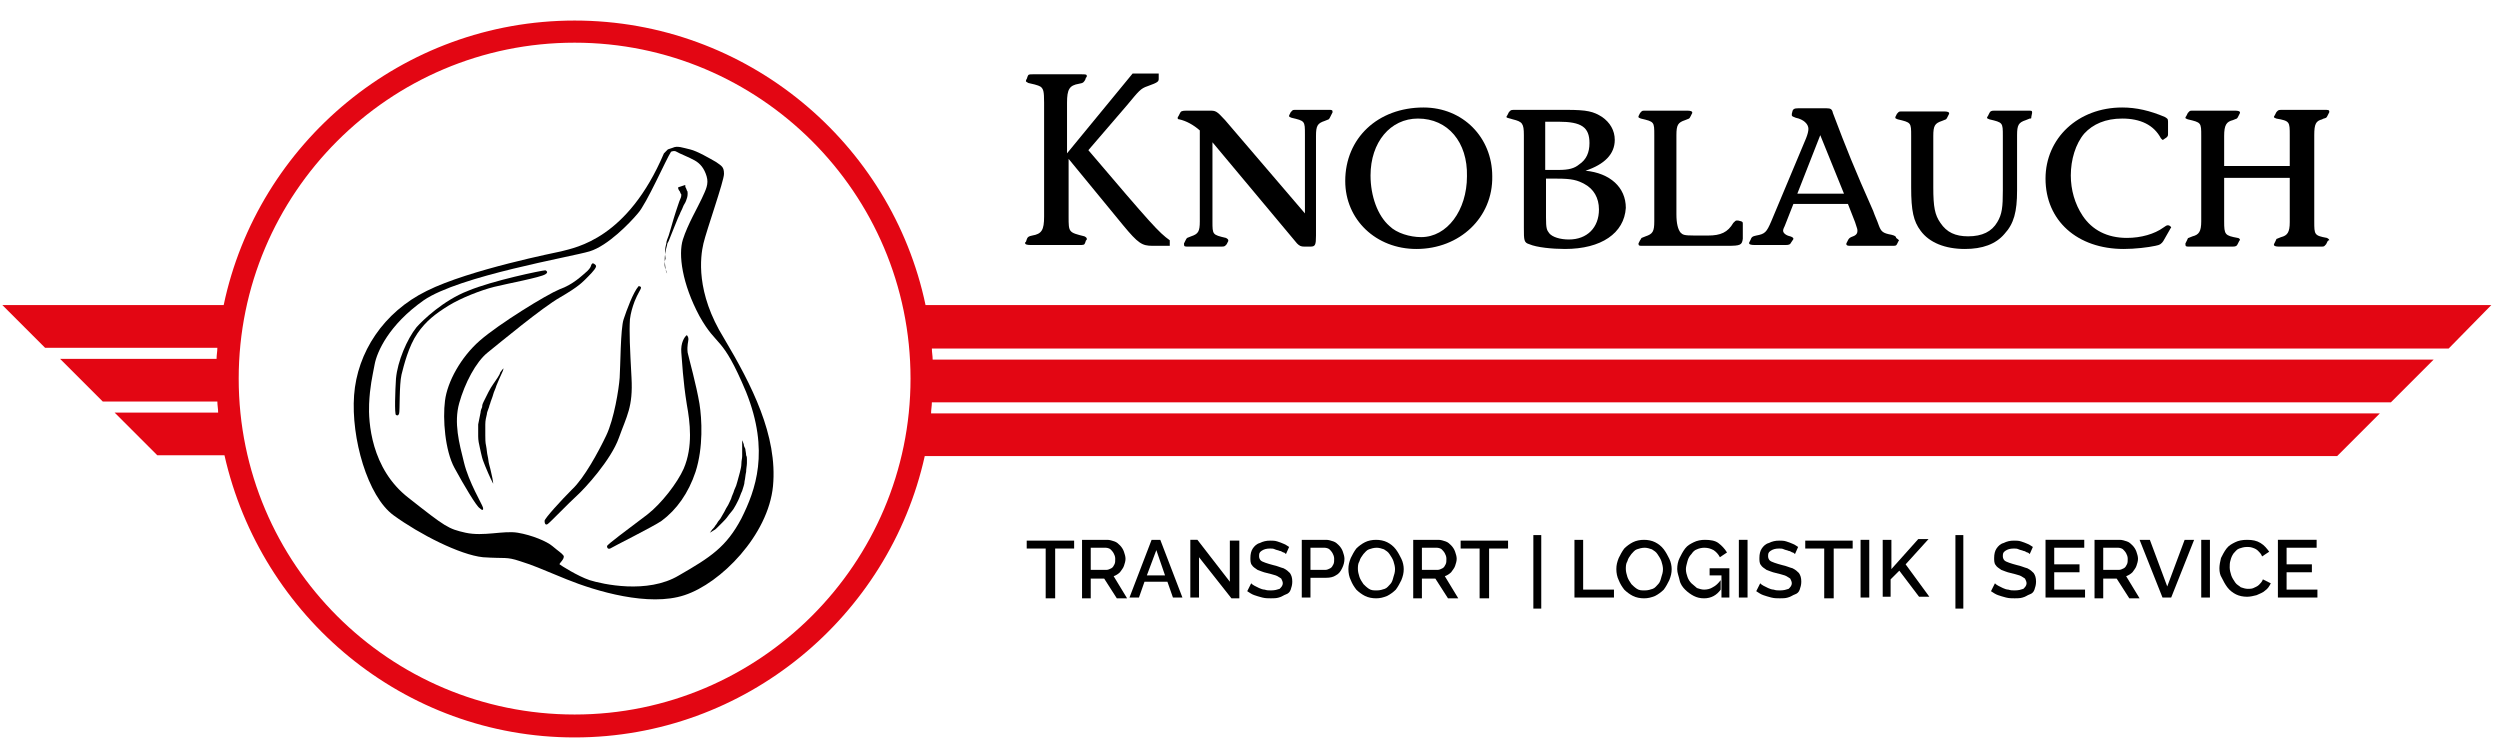 <?xml version="1.0" encoding="utf-8"?>
<!-- Generator: Adobe Illustrator 22.1.0, SVG Export Plug-In . SVG Version: 6.00 Build 0)  -->
<svg version="1.1" id="Ebene_1" xmlns="http://www.w3.org/2000/svg" xmlns:xlink="http://www.w3.org/1999/xlink" x="0px" y="0px"
	 viewBox="0 0 316.3 94.8" style="enable-background:new 0 0 316.3 94.8;" xml:space="preserve">
<style type="text/css">
	.st0{fill:#E30613;}
</style>
<path d="M93.8,65.6c-1.9,3.6-3.9,4.9-7.9,7.2c-4,2.4-9.7,1.1-11.3,0.6c-1.5-0.5-3.7-1.9-3.8-2c-0.1-0.1,0.7-0.7,0.5-1.1
	c-0.2-0.3-0.7-0.6-1.4-1.2c-0.7-0.6-2.6-1.4-4.4-1.7s-4.3,0.5-6.6,0c-2.2-0.5-2.5-0.7-7.2-4.4c-4.8-3.7-5.1-9.7-5-11.9
	c0.1-2.2,0.4-3.4,0.7-5c0.3-1.6,1.8-5,6.2-8.1c4.5-3.1,18.7-5.5,21-6.2c2.3-0.7,5.1-3.6,6.1-4.8c1.1-1.2,3.6-6.9,4.2-7.8
	c0,0,0.4-0.2,0.7,0c0.3,0.2,1.6,0.7,2.3,1.1c0.7,0.4,1.2,1,1.5,2c0.3,1-0.1,1.7-0.6,2.8c-0.5,1.1-1.8,3.3-2.4,5.2
	c-0.6,1.9-0.1,5.6,2.1,9.7c2.3,4.1,2.8,2.2,5.9,9.6C97.4,57.1,95.6,62,93.8,65.6 M91.6,42.8C88,37,88.6,32.5,89,30.8
	c0.4-1.7,2.6-7.9,2.6-8.8c0-0.9-0.3-1-1-1.5c-0.7-0.4-2.4-1.4-3.3-1.6c-0.9-0.2-1.6-0.5-2.2-0.2l-0.6,0.2l-0.5,0.5
	C79.4,30.2,72.9,31.3,71,31.8c0,0,0,0,0,0c-0.4,0.1-11.6,2.3-17,5c-5.5,2.7-8.8,7.8-9.2,13.2c-0.4,5.4,1.7,12.8,5,15.2
	c3.3,2.4,8.4,5,11.3,5.3c2.9,0.2,2.9-0.1,4.7,0.5c1.9,0.6,2.2,0.8,5.9,2.3s10.4,3.5,14.9,2c4.6-1.5,10.6-7.6,11.2-13.8
	C98.4,55.1,95.1,48.7,91.6,42.8"/>
<path d="M62.5,36.3c1.6-0.4,5.9-1.2,6.5-1.6c0.5-0.3,0-0.5,0-0.5c-0.4,0-6.7,1.3-9.8,2.6c-3.1,1.2-5.7,3.7-6.5,4.6
	c-1.2,1.5-2.4,4.3-2.6,6.5c-0.1,1.5-0.2,4.5,0,4.6s0.3,0.1,0.4-0.2s0-3.6,0.3-4.9c0.3-1.2,0.9-3.6,2-5.2c1.1-1.6,2.3-2.5,3.9-3.5
	C58.3,37.7,60.9,36.7,62.5,36.3"/>
<path d="M74.4,35c0.7-0.7,1.1-1.2,1-1.4c-0.1-0.2-0.4-0.3-0.4-0.3c-0.4,0.3,0,0.3-0.7,1c-0.7,0.6-1.8,1.7-3.5,2.3
	c-1.7,0.7-7.7,4.4-10.1,6.5c-2.4,2.1-4.1,5.2-4.4,7.6c-0.3,2.3,0,6.3,1.2,8.5c1.2,2.2,2.8,4.9,3.2,5.1c0.3,0.3,0.5,0.3,0.4-0.1
	c-0.1-0.4-1.8-3.2-2.4-5.7c-0.6-2.4-1.3-5-0.6-7.5c0.7-2.5,2.1-5.2,3.6-6.4c1.5-1.2,6.9-5.7,9.2-7C73.3,36.2,73.7,35.7,74.4,35"/>
<path d="M84.2,34.1c0.1,0.3,0.2,0.5,0.2,0.5S84.4,34.4,84.2,34.1c0-0.3-0.1-0.8-0.1-1.3c0-0.5,0.1-1.1,0.3-1.8
	c0-0.2,0.1-0.3,0.2-0.5c0.1-0.2,0.1-0.3,0.2-0.5c0.1-0.3,0.3-0.7,0.4-1c0.3-0.7,0.5-1.3,0.8-1.9c0.1-0.3,0.3-0.6,0.4-0.9
	c0.1-0.3,0.3-0.5,0.4-0.8c0.1-0.3,0.2-0.5,0.2-0.9c0-0.2,0-0.3-0.1-0.4c0-0.1-0.1-0.2-0.1-0.3c-0.1-0.1-0.1-0.2-0.1-0.3
	c0-0.1,0-0.1,0-0.1l-0.9,0.3c0,0,0,0,0,0.1c0,0.1,0.1,0.3,0.2,0.4c0.1,0.2,0.1,0.3,0.2,0.4c0,0.1,0,0.3-0.1,0.5
	c-0.1,0.2-0.2,0.5-0.3,0.8c-0.1,0.3-0.2,0.6-0.3,0.9c-0.2,0.6-0.4,1.3-0.6,2c-0.1,0.3-0.2,0.7-0.3,1c-0.1,0.3-0.3,0.7-0.3,1
	c-0.2,0.7-0.2,1.3-0.1,1.9C84,33.4,84.1,33.8,84.2,34.1"/>
<path d="M94.1,56.2c-0.1-0.3-0.2-0.5-0.2-0.5s0,0.2,0,0.6c0,0.2,0,0.4,0,0.6c0,0.2,0,0.5,0,0.8c0,0.3-0.1,0.6-0.1,1
	c0,0.3-0.1,0.7-0.2,1.1c-0.1,0.4-0.2,0.7-0.3,1.1c-0.1,0.4-0.2,0.7-0.4,1.1c-0.1,0.4-0.3,0.7-0.4,1.1c-0.2,0.4-0.3,0.7-0.5,1
	c-0.2,0.3-0.3,0.6-0.5,0.9c-0.2,0.3-0.3,0.6-0.5,0.8c-0.2,0.2-0.3,0.5-0.5,0.7c-0.1,0.2-0.3,0.4-0.4,0.5c-0.2,0.3-0.3,0.4-0.3,0.4
	s0.2-0.1,0.5-0.3c0.2-0.1,0.3-0.2,0.5-0.4c0.1-0.1,0.2-0.2,0.3-0.3c0.1-0.1,0.2-0.2,0.3-0.3c0.2-0.2,0.5-0.5,0.7-0.8
	c0.2-0.3,0.5-0.6,0.7-0.9c0.2-0.3,0.4-0.7,0.6-1.1c0.2-0.4,0.3-0.8,0.5-1.2c0.1-0.4,0.3-0.8,0.3-1.2c0.1-0.4,0.1-0.8,0.2-1.2
	c0-0.4,0.1-0.8,0.1-1.1c0-0.2,0-0.4,0-0.5c0-0.2,0-0.3-0.1-0.5c0-0.3-0.1-0.6-0.1-0.8C94.2,56.6,94.1,56.4,94.1,56.2"/>
<path d="M62.4,48.6c-0.2,0.3-0.4,0.6-0.6,1c-0.1,0.2-0.2,0.4-0.3,0.6c-0.1,0.2-0.2,0.4-0.3,0.6c-0.1,0.2-0.2,0.4-0.2,0.7
	c-0.1,0.2-0.2,0.5-0.2,0.7c-0.1,0.5-0.2,1-0.3,1.5l0,0.8c0,0.2,0,0.5,0,0.7c0,0.5,0.1,1,0.2,1.4c0.1,0.5,0.2,0.9,0.3,1.3
	c0.1,0.4,0.3,0.8,0.4,1.1c0.3,0.7,0.5,1.2,0.7,1.6c0.2,0.4,0.3,0.6,0.3,0.6s0-0.2-0.1-0.7c-0.1-0.4-0.2-1-0.4-1.7
	c-0.1-0.3-0.1-0.7-0.2-1.1c-0.1-0.4-0.1-0.8-0.2-1.3c-0.1-0.4-0.1-0.9-0.1-1.3c0-0.2,0-0.5,0-0.7l0-0.7c0-0.5,0.1-0.9,0.2-1.3
	c0-0.2,0.1-0.4,0.2-0.7c0.1-0.2,0.1-0.4,0.2-0.6c0.1-0.4,0.3-0.8,0.4-1.2c0.1-0.4,0.3-0.7,0.4-1.1c0.3-0.7,0.5-1.2,0.7-1.6
	c0.2-0.4,0.2-0.6,0.2-0.6s-0.2,0.2-0.4,0.5C63.2,47.5,62.8,48,62.4,48.6"/>
<path d="M79.9,47.8c-0.2-3.7-0.3-5.8-0.2-7.4c0.1-0.8,0.3-1.5,0.6-2.3c0.4-1,0.8-1.5,0.8-1.7c0-0.2-0.3-0.2-0.3-0.2
	c-0.7,0.8-1.5,3-1.9,4.2s-0.4,6-0.5,7.4c-0.1,1.4-0.7,5.2-1.7,7.3s-2.8,5.4-4.3,6.8c-1.4,1.4-3.5,3.7-3.5,4c0,0.3,0.1,0.6,0.4,0.4
	c0.3-0.2,2.7-2.7,3.7-3.6c1-0.9,4.3-4.5,5.3-7.3S80.1,51.5,79.9,47.8"/>
<path d="M87,44.6c-0.1-0.9,0.1-1.4,0.1-1.7c0-0.3-0.2-0.5-0.2-0.5c-0.3,0.2-0.8,1-0.7,2.2c0.1,1.1,0.2,3.5,0.7,6.6
	c0.4,2.2,0.8,5.3-0.4,8.1c-0.8,1.8-2.8,4.4-4.6,5.8c-2.5,1.9-5.1,3.8-5.1,4c0,0.2,0.1,0.4,0.4,0.3c0.3-0.2,5.5-2.8,6.5-3.5
	c1.9-1.4,3.4-3.5,4.3-6.2c1-3.1,0.8-6.7,0.5-8.6C88.1,48.7,87.2,45.5,87,44.6"/>
<path class="st0" d="M72.7,90.4c-23.4,0-42.5-19-42.5-42.5c0-23.4,19-42.5,42.5-42.5c23.4,0,42.5,19,42.5,42.5
	C115.2,71.3,96.1,90.4,72.7,90.4 M315.2,38.6H117.1c-4.3-20.5-22.6-36-44.4-36s-40.1,15.5-44.4,36h-28l5.4,5.4h21.8
	c0,0.5-0.1,0.9-0.1,1.4H7.6l5.4,5.4h14.5c0,0.5,0.1,0.9,0.1,1.4H14.5l5.4,5.4h8.5C33,78,51.1,93.3,72.7,93.3S112.5,78,117,57.7
	h178.7l5.4-5.4H117.8c0-0.5,0.1-0.9,0.1-1.4h184.6l5.4-5.4H118c0-0.5-0.1-0.9-0.1-1.4h191.9L315.2,38.6z"/>
<g>
	<path d="M145.8,31.1c-1.3,0-1.8-0.3-3.7-2.6l-6.9-8.4v7.3c0,2,0,2,2,2.5c0.2,0.1,0.3,0.2,0.3,0.3c0,0.1,0,0.2-0.1,0.2l-0.1,0.3
		c-0.1,0.3-0.2,0.3-0.8,0.3h-6.1c-0.5,0-0.7-0.1-0.7-0.2c0-0.1,0-0.2,0.1-0.2l0.1-0.3c0.1-0.3,0.2-0.4,0.7-0.5
		c1.2-0.2,1.5-0.7,1.5-2.4V13c0-1.5-0.1-1.7-0.4-2c-0.2-0.1-0.2-0.2-1.6-0.5c-0.2-0.1-0.3-0.2-0.3-0.2c0-0.1,0-0.2,0.1-0.3l0.1-0.3
		c0.1-0.3,0.2-0.3,0.7-0.3h6.1c0.5,0,0.7,0,0.7,0.2c0,0.1,0,0.2-0.1,0.2l-0.1,0.3c-0.2,0.3-0.2,0.4-0.8,0.5
		c-1.2,0.2-1.5,0.7-1.5,2.4v6.4l8.3-10.1h3.3v0.6c0,0.4,0,0.5-1.4,1c-0.9,0.3-1.1,0.6-2.6,2.4l-4.9,5.7c8,9.4,8.9,10.4,10.3,11.4
		v0.7H145.8z"/>
	<path d="M168.3,14.8c-0.1,0.2-0.1,0.2-0.2,0.3l-0.5,0.2c-0.9,0.3-1.1,0.6-1.1,1.9v12.6c0,1.2-0.1,1.4-0.7,1.4h-0.8
		c-0.4,0-0.6-0.1-0.9-0.4L153.4,18v10c0,1.7,0,1.7,1.7,2.1c0.2,0.1,0.3,0.2,0.3,0.3c0,0,0,0.1,0,0.1l-0.2,0.4
		c-0.2,0.2-0.2,0.3-0.6,0.3h-4.3c-0.4,0-0.5,0-0.5-0.3v-0.1l0.2-0.4c0.1-0.2,0.1-0.2,0.2-0.3l0.5-0.2c0.9-0.3,1.1-0.6,1.1-1.9V16.5
		c-0.8-0.7-1.7-1.2-2.6-1.4c-0.2,0-0.2-0.1-0.2-0.2c0,0,0-0.1,0.1-0.2l0.2-0.4c0.1-0.2,0.2-0.3,0.8-0.3h2.9c0.8,0,0.9,0,2,1.2
		l10.1,11.8v-10c0-1.7,0-1.7-1.7-2.1c-0.2-0.1-0.3-0.1-0.3-0.2c0,0,0-0.1,0-0.1l0.2-0.4c0.2-0.2,0.2-0.3,0.5-0.3h4.3
		c0.4,0,0.5,0,0.5,0.3v0L168.3,14.8z"/>
	<path d="M179.4,15c-3.5,0-6,3-6,7.2c0,2.6,0.9,5.1,2.4,6.4c0.9,0.9,2.6,1.4,4,1.4c3.3,0,5.8-3.4,5.8-7.7
		C185.7,18,183.2,15,179.4,15 M179.2,31.5c-5.1,0-9-3.7-9-8.6c0-5.4,4.1-9.3,9.9-9.3c5,0,8.7,3.8,8.7,8.7
		C188.9,27.5,184.7,31.5,179.2,31.5"/>
	<path d="M200.5,23.3c-0.9-0.5-1.6-0.7-3.5-0.7h-1.4v4.9c0,1.4,0.1,1.6,0.4,2c0.4,0.5,1.4,0.8,2.5,0.8c2.3,0,3.8-1.5,3.8-3.8
		C202.3,25,201.6,23.9,200.5,23.3 M197.2,15.4h-1.7v6.1h1.7c1.3,0,2-0.2,2.6-0.7c0.9-0.6,1.3-1.5,1.3-2.7
		C201.1,16.1,200.1,15.4,197.2,15.4 M198,31.5c-1.6,0-3.6-0.2-4.5-0.6c-0.7-0.2-0.7-0.5-0.7-2.1V17.1c0-1.5-0.2-1.7-1.4-2
		c-0.7-0.2-0.8-0.2-0.8-0.3c0,0,0-0.1,0.1-0.2l0.2-0.4c0.2-0.2,0.2-0.3,0.6-0.3h6.7c2.6,0,3.4,0.2,4.5,0.9c1,0.7,1.6,1.7,1.6,2.9
		c0,1.8-1.3,3.1-3.7,3.9c3.1,0.3,5.1,2.1,5.1,4.7C205.5,29.5,202.6,31.5,198,31.5"/>
	<path d="M218.6,31.1h-10.8c-0.4,0-0.5,0-0.5-0.3v0l0.2-0.4c0.1-0.1,0.1-0.2,0.2-0.3l0.5-0.2c0.9-0.3,1.1-0.6,1.1-1.9V17.1
		c0-1.7,0-1.7-1.7-2.1c-0.2-0.1-0.3-0.1-0.3-0.2c0,0,0-0.1,0-0.1l0.2-0.4c0.2-0.2,0.2-0.3,0.5-0.3h5.5c0.4,0,0.6,0.1,0.6,0.2
		c0,0.1,0,0.1,0,0.1l-0.2,0.4c-0.1,0.2-0.1,0.2-0.2,0.3l-0.5,0.2c-0.9,0.3-1.1,0.6-1.1,1.9v10c0,1.2,0.2,1.9,0.5,2.3
		c0.3,0.3,0.4,0.4,1.8,0.4h1.7c1.6,0,2.5-0.4,3.2-1.6c0.2-0.2,0.3-0.3,0.4-0.3c0,0,0.1,0,0.2,0l0.4,0.1c0.2,0.1,0.2,0.1,0.2,0.4v1.8
		C220.4,31,220.2,31.1,218.6,31.1"/>
	<path d="M230.3,17.1l-2.9,7.4h5.9L230.3,17.1z M240.2,30.5l-0.2,0.4c-0.1,0.2-0.2,0.2-0.6,0.2H234c-0.3,0-0.4-0.1-0.4-0.2
		c0,0,0-0.1,0-0.1l0.2-0.4c0.1-0.2,0.2-0.3,0.4-0.4c0.6-0.2,0.8-0.4,0.8-0.8c0-0.2,0-0.2-0.3-1.1l-0.9-2.3h-6.9l-1.1,2.8
		c-0.2,0.4-0.2,0.5-0.2,0.6c0,0.3,0.4,0.6,0.9,0.7c0.3,0.1,0.4,0.2,0.4,0.3c0,0,0,0.1-0.1,0.2l-0.2,0.3c-0.1,0.2-0.2,0.3-0.7,0.3
		h-3.9c-0.5,0-0.7-0.1-0.7-0.2v-0.1l0.2-0.4c0.1-0.3,0.2-0.4,0.7-0.5c1.1-0.2,1.3-0.4,1.9-1.8l4.4-10.5c0.2-0.5,0.3-0.9,0.3-1.2
		c0-0.6-0.6-1.2-1.6-1.4c-0.3-0.1-0.5-0.2-0.5-0.3c0,0,0-0.1,0-0.2l0.1-0.4c0.1-0.2,0.2-0.3,0.7-0.3h3.6c0.5,0,0.7,0.1,0.8,0.6
		c1.7,4.5,2.7,7,5.1,12.4c0.2,0.6,0.5,1.2,0.7,1.8c0.3,0.8,0.5,1,1.6,1.2c0.4,0.1,0.6,0.2,0.6,0.4C240.3,30.4,240.3,30.4,240.2,30.5
		"/>
	<path d="M257,14.8C257,15,257,15,256.8,15l-0.5,0.2c-0.9,0.3-1.1,0.6-1.1,1.9v7c0,2.7-0.4,4.2-1.6,5.5c-1.1,1.3-2.8,1.9-5,1.9
		c-2.5,0-4.5-0.8-5.6-2.3c-0.9-1.2-1.2-2.5-1.2-5.5v-6.5c0-1.7,0-1.7-1.7-2.1c-0.2-0.1-0.3-0.1-0.3-0.2c0,0,0-0.1,0-0.1l0.2-0.4
		c0.2-0.2,0.2-0.3,0.5-0.3h5.5c0.4,0,0.6,0.1,0.6,0.2c0,0,0,0.1,0,0.1l-0.2,0.4c-0.1,0.2-0.1,0.2-0.2,0.3l-0.5,0.2
		c-0.9,0.3-1.1,0.6-1.1,1.9v6.5c0,2.5,0.2,3.5,0.9,4.5c0.8,1.2,1.9,1.7,3.5,1.7c1.8,0,3-0.6,3.7-1.8c0.6-1,0.7-1.9,0.7-4v-6.9
		c0-1.7,0-1.7-1.7-2.1c-0.2-0.1-0.3-0.1-0.3-0.2c0,0,0-0.1,0.1-0.2l0.2-0.4c0.1-0.2,0.2-0.3,0.6-0.3h4.3c0.4,0,0.5,0,0.5,0.2v0.1
		L257,14.8z"/>
	<path d="M274.5,29.1l-0.8,1.4c-0.2,0.3-0.4,0.5-1,0.6c-0.9,0.2-2.6,0.4-4,0.4c-5.9,0-9.9-3.6-9.9-8.9c0-5.1,4.1-9,9.7-9
		c1.8,0,3.5,0.4,5.4,1.2c0.3,0.2,0.4,0.2,0.4,0.6v1.4c0,0.4,0,0.4-0.2,0.6l-0.3,0.2c-0.1,0.1-0.2,0.1-0.2,0.1c0,0-0.1-0.1-0.2-0.2
		c-0.9-1.7-2.6-2.5-4.9-2.5c-2.1,0-3.7,0.7-4.8,1.9c-1.1,1.3-1.7,3.3-1.7,5.3c0,1.8,0.5,3.6,1.5,5.1c1.2,1.8,3.1,2.8,5.6,2.8
		c1.8,0,3.5-0.5,4.6-1.3c0.3-0.2,0.4-0.3,0.6-0.3c0.2,0,0.4,0.2,0.4,0.3C274.6,28.9,274.6,28.9,274.5,29.1"/>
	<path d="M294.5,30.5l-0.2,0.4c-0.2,0.2-0.2,0.3-0.5,0.3h-5.5c-0.4,0-0.6-0.1-0.6-0.2c0,0,0-0.1,0-0.1l0.2-0.4
		c0.1-0.2,0.1-0.3,0.2-0.3l0.5-0.2c0.8-0.2,1.1-0.6,1.1-1.9v-5.6h-8.3V28c0,1.7,0.1,1.8,1.7,2.1c0.2,0,0.3,0.2,0.3,0.2
		c0,0,0,0.1-0.1,0.2l-0.2,0.4c-0.1,0.2-0.2,0.3-0.6,0.3h-5.5c-0.4,0-0.5,0-0.5-0.3v-0.1l0.2-0.4c0.1-0.2,0.1-0.3,0.2-0.3l0.5-0.2
		c0.8-0.2,1.1-0.6,1.1-1.9V17.2c0-1.7,0-1.7-1.7-2.1c-0.2-0.1-0.3-0.1-0.3-0.2c0,0,0-0.1,0.1-0.2l0.2-0.4c0.2-0.2,0.2-0.3,0.5-0.3
		h5.5c0.4,0,0.6,0.1,0.6,0.2c0,0,0,0.1,0,0.1l-0.2,0.4c-0.1,0.2-0.1,0.2-0.2,0.3c-0.2,0.1-0.3,0.1-0.5,0.2c-0.8,0.2-1.1,0.6-1.1,2
		V21h8.3v-3.9c0-1.7,0-1.8-1.7-2.1c-0.2-0.1-0.3-0.1-0.3-0.2c0,0,0-0.1,0.1-0.2l0.2-0.4c0.2-0.2,0.2-0.3,0.6-0.3h5.5
		c0.4,0,0.6,0,0.6,0.2v0.1l-0.2,0.4c-0.1,0.2-0.1,0.2-0.2,0.3c-0.2,0.1-0.4,0.1-0.5,0.2c-0.8,0.2-1,0.6-1,2V28c0,1.7,0,1.8,1.6,2.1
		c0.2,0.1,0.3,0.2,0.3,0.3C294.6,30.4,294.6,30.4,294.5,30.5"/>
</g>
<g>
	<path d="M135.9,69.4h-2.4v6.3h-1.2v-6.3h-2.4v-1h6V69.4z"/>
	<path d="M136.9,75.6v-7.3h3.2c0.3,0,0.6,0.1,0.9,0.2s0.5,0.3,0.7,0.5s0.4,0.5,0.5,0.8s0.2,0.6,0.2,0.9c0,0.3-0.1,0.6-0.2,0.9
		c-0.1,0.3-0.3,0.5-0.5,0.8c-0.2,0.2-0.5,0.4-0.8,0.5l1.7,2.8h-1.3l-1.6-2.5H138v2.5H136.9z M138,72.1h2c0.2,0,0.4-0.1,0.6-0.2
		c0.2-0.1,0.3-0.3,0.4-0.5s0.1-0.4,0.1-0.7c0-0.3-0.1-0.5-0.2-0.7s-0.3-0.4-0.4-0.5s-0.4-0.2-0.6-0.2H138V72.1z"/>
	<path d="M145.7,68.3h1.1l2.8,7.3h-1.2l-0.7-2h-2.9l-0.7,2h-1.2L145.7,68.3z M147.4,72.8l-1.1-3.2l-1.2,3.2H147.4z"/>
	<path d="M151.7,70.5v5.1h-1.1v-7.3h0.9l4.1,5.3v-5.2h1.2v7.3h-1L151.7,70.5z"/>
	<path d="M162.7,70.1c-0.1-0.1-0.2-0.2-0.3-0.2s-0.3-0.2-0.5-0.2c-0.2-0.1-0.4-0.1-0.6-0.2s-0.4-0.1-0.6-0.1c-0.5,0-0.8,0.1-1.1,0.3
		s-0.3,0.4-0.3,0.7c0,0.2,0.1,0.4,0.2,0.5s0.3,0.2,0.6,0.3s0.6,0.2,1,0.3c0.5,0.1,0.9,0.3,1.3,0.4c0.4,0.2,0.6,0.4,0.8,0.6
		c0.2,0.3,0.3,0.6,0.3,1.1c0,0.4-0.1,0.7-0.2,1c-0.1,0.3-0.3,0.5-0.6,0.6s-0.5,0.3-0.9,0.4c-0.3,0.1-0.7,0.1-1,0.1
		c-0.4,0-0.7,0-1.1-0.1s-0.7-0.2-1-0.3c-0.3-0.1-0.6-0.3-0.9-0.5l0.5-1c0.1,0.1,0.2,0.2,0.4,0.3c0.2,0.1,0.4,0.2,0.6,0.3
		s0.5,0.2,0.7,0.2c0.3,0.1,0.5,0.1,0.8,0.1c0.5,0,0.8-0.1,1.1-0.2c0.2-0.2,0.4-0.4,0.4-0.7c0-0.2-0.1-0.4-0.2-0.6
		c-0.2-0.1-0.4-0.3-0.7-0.4s-0.7-0.2-1.1-0.3c-0.5-0.1-0.9-0.3-1.2-0.4c-0.3-0.2-0.6-0.4-0.7-0.6c-0.2-0.2-0.2-0.6-0.2-0.9
		c0-0.5,0.1-0.9,0.3-1.2s0.5-0.6,0.9-0.7c0.4-0.2,0.8-0.3,1.3-0.3c0.3,0,0.6,0,0.9,0.1c0.3,0.1,0.6,0.2,0.8,0.3
		c0.3,0.1,0.5,0.3,0.7,0.4L162.7,70.1z"/>
	<path d="M164.7,75.6v-7.3h3.1c0.3,0,0.6,0.1,0.9,0.2s0.5,0.3,0.7,0.5s0.4,0.5,0.5,0.8s0.2,0.6,0.2,0.9c0,0.4-0.1,0.8-0.3,1.2
		c-0.2,0.4-0.4,0.7-0.8,0.9c-0.3,0.2-0.7,0.3-1.2,0.3h-2v2.5H164.7z M165.8,72.1h1.9c0.2,0,0.4-0.1,0.6-0.2c0.2-0.1,0.3-0.3,0.4-0.5
		s0.1-0.4,0.1-0.7c0-0.3-0.1-0.5-0.2-0.7c-0.1-0.2-0.3-0.4-0.4-0.5s-0.4-0.2-0.6-0.2h-1.8V72.1z"/>
	<path d="M174.1,75.7c-0.5,0-1-0.1-1.4-0.3s-0.8-0.5-1.1-0.8c-0.3-0.4-0.5-0.7-0.7-1.2c-0.2-0.4-0.3-0.9-0.3-1.4
		c0-0.5,0.1-0.9,0.3-1.4c0.2-0.4,0.4-0.8,0.7-1.2c0.3-0.3,0.7-0.6,1.1-0.8c0.4-0.2,0.9-0.3,1.4-0.3c0.5,0,1,0.1,1.4,0.3
		c0.4,0.2,0.8,0.5,1.1,0.9c0.3,0.4,0.5,0.8,0.7,1.2s0.3,0.9,0.3,1.3c0,0.5-0.1,0.9-0.3,1.4c-0.2,0.4-0.4,0.8-0.7,1.2
		c-0.3,0.3-0.7,0.6-1.1,0.8C175,75.6,174.6,75.7,174.1,75.7z M171.8,72c0,0.3,0.1,0.7,0.2,1c0.1,0.3,0.3,0.6,0.5,0.9
		c0.2,0.2,0.4,0.4,0.7,0.6s0.6,0.2,1,0.2c0.4,0,0.7-0.1,1-0.2s0.5-0.4,0.7-0.6s0.3-0.5,0.4-0.9c0.1-0.3,0.2-0.6,0.2-1
		c0-0.3-0.1-0.7-0.2-1s-0.3-0.6-0.5-0.9s-0.4-0.4-0.7-0.6c-0.3-0.1-0.6-0.2-0.9-0.2c-0.4,0-0.7,0.1-1,0.2s-0.5,0.4-0.7,0.6
		c-0.2,0.3-0.4,0.5-0.5,0.9C171.8,71.3,171.8,71.7,171.8,72z"/>
	<path d="M178.8,75.6v-7.3h3.2c0.3,0,0.6,0.1,0.9,0.2s0.5,0.3,0.7,0.5s0.4,0.5,0.5,0.8s0.2,0.6,0.2,0.9c0,0.3-0.1,0.6-0.2,0.9
		c-0.1,0.3-0.3,0.5-0.5,0.8c-0.2,0.2-0.5,0.4-0.8,0.5l1.7,2.8h-1.3l-1.6-2.5h-1.7v2.5H178.8z M179.9,72.1h2c0.2,0,0.4-0.1,0.6-0.2
		c0.2-0.1,0.3-0.3,0.4-0.5s0.1-0.4,0.1-0.7c0-0.3-0.1-0.5-0.2-0.7s-0.3-0.4-0.4-0.5s-0.4-0.2-0.6-0.2h-1.9V72.1z"/>
	<path d="M190.8,69.4h-2.4v6.3h-1.2v-6.3h-2.4v-1h6V69.4z"/>
	<path d="M194,77v-9.3h1V77H194z"/>
	<path d="M199.2,75.6v-7.3h1.1v6.3h3.9v1H199.2z"/>
	<path d="M208,75.7c-0.5,0-1-0.1-1.4-0.3s-0.8-0.5-1.1-0.8c-0.3-0.4-0.5-0.7-0.7-1.2c-0.2-0.4-0.3-0.9-0.3-1.4
		c0-0.5,0.1-0.9,0.3-1.4c0.2-0.4,0.4-0.8,0.7-1.2c0.3-0.3,0.7-0.6,1.1-0.8c0.4-0.2,0.9-0.3,1.4-0.3c0.5,0,1,0.1,1.4,0.3
		c0.4,0.2,0.8,0.5,1.1,0.9c0.3,0.4,0.5,0.8,0.7,1.2s0.3,0.9,0.3,1.3c0,0.5-0.1,0.9-0.3,1.4c-0.2,0.4-0.4,0.8-0.7,1.2
		c-0.3,0.3-0.7,0.6-1.1,0.8C208.9,75.6,208.5,75.7,208,75.7z M205.7,72c0,0.3,0.1,0.7,0.2,1c0.1,0.3,0.3,0.6,0.5,0.9
		c0.2,0.2,0.4,0.4,0.7,0.6s0.6,0.2,1,0.2c0.4,0,0.7-0.1,1-0.2s0.5-0.4,0.7-0.6s0.3-0.5,0.4-0.9c0.1-0.3,0.2-0.6,0.2-1
		c0-0.3-0.1-0.7-0.2-1s-0.3-0.6-0.5-0.9s-0.4-0.4-0.7-0.6c-0.3-0.1-0.6-0.2-0.9-0.2c-0.4,0-0.7,0.1-1,0.2s-0.5,0.4-0.7,0.6
		c-0.2,0.3-0.4,0.5-0.5,0.9C205.7,71.3,205.7,71.7,205.7,72z"/>
	<path d="M215.6,75.7c-0.5,0-0.9-0.1-1.3-0.3s-0.8-0.5-1.1-0.8s-0.6-0.7-0.7-1.2s-0.3-0.9-0.3-1.4s0.1-1,0.3-1.4
		c0.2-0.4,0.4-0.8,0.7-1.2s0.7-0.6,1.1-0.8c0.4-0.2,0.9-0.3,1.4-0.3c0.7,0,1.3,0.1,1.7,0.4s0.8,0.7,1.1,1.2l-0.9,0.6
		c-0.2-0.4-0.5-0.7-0.8-0.9c-0.4-0.2-0.7-0.3-1.2-0.3c-0.3,0-0.7,0.1-0.9,0.2c-0.3,0.1-0.5,0.3-0.7,0.6c-0.2,0.2-0.4,0.5-0.5,0.9
		s-0.2,0.7-0.2,1c0,0.4,0.1,0.7,0.2,1c0.1,0.3,0.3,0.6,0.5,0.8s0.5,0.4,0.7,0.6c0.3,0.1,0.6,0.2,0.9,0.2c0.4,0,0.8-0.1,1.1-0.3
		c0.4-0.2,0.7-0.5,1-0.9v1.2C217.2,75.3,216.5,75.7,215.6,75.7z M217.8,72.8h-1.5v-0.9h2.5v3.7h-1V72.8z"/>
	<path d="M220,75.6v-7.3h1.1v7.3H220z"/>
	<path d="M227.1,70.1c-0.1-0.1-0.2-0.2-0.3-0.2s-0.3-0.2-0.5-0.2c-0.2-0.1-0.4-0.1-0.6-0.2s-0.4-0.1-0.6-0.1c-0.5,0-0.8,0.1-1.1,0.3
		s-0.3,0.4-0.3,0.7c0,0.2,0.1,0.4,0.2,0.5s0.3,0.2,0.6,0.3s0.6,0.2,1,0.3c0.5,0.1,0.9,0.3,1.3,0.4c0.4,0.2,0.6,0.4,0.8,0.6
		c0.2,0.3,0.3,0.6,0.3,1.1c0,0.4-0.1,0.7-0.2,1c-0.1,0.3-0.3,0.5-0.6,0.6s-0.5,0.3-0.9,0.4c-0.3,0.1-0.7,0.1-1,0.1
		c-0.4,0-0.7,0-1.1-0.1s-0.7-0.2-1-0.3c-0.3-0.1-0.6-0.3-0.9-0.5l0.5-1c0.1,0.1,0.2,0.2,0.4,0.3c0.2,0.1,0.4,0.2,0.6,0.3
		s0.5,0.2,0.7,0.2c0.3,0.1,0.5,0.1,0.8,0.1c0.5,0,0.8-0.1,1.1-0.2c0.2-0.2,0.4-0.4,0.4-0.7c0-0.2-0.1-0.4-0.2-0.6
		c-0.2-0.1-0.4-0.3-0.7-0.4s-0.7-0.2-1.1-0.3c-0.5-0.1-0.9-0.3-1.2-0.4c-0.3-0.2-0.6-0.4-0.7-0.6c-0.2-0.2-0.2-0.6-0.2-0.9
		c0-0.5,0.1-0.9,0.3-1.2s0.5-0.6,0.9-0.7c0.4-0.2,0.8-0.3,1.3-0.3c0.3,0,0.6,0,0.9,0.1c0.3,0.1,0.6,0.2,0.8,0.3
		c0.3,0.1,0.5,0.3,0.7,0.4L227.1,70.1z"/>
	<path d="M234.4,69.4H232v6.3h-1.2v-6.3h-2.4v-1h6V69.4z"/>
	<path d="M235.4,75.6v-7.3h1.1v7.3H235.4z"/>
	<path d="M238.2,75.6v-7.3h1.1v3.7l3.4-3.8h1.3l-2.9,3.2l3,4.1h-1.3l-2.5-3.3l-1.1,1.1v2.2H238.2z"/>
	<path d="M247.4,77v-9.3h1V77H247.4z"/>
	<path d="M256.8,70.1c-0.1-0.1-0.2-0.2-0.3-0.2s-0.3-0.2-0.5-0.2c-0.2-0.1-0.4-0.1-0.6-0.2s-0.4-0.1-0.6-0.1c-0.5,0-0.8,0.1-1.1,0.3
		s-0.3,0.4-0.3,0.7c0,0.2,0.1,0.4,0.2,0.5s0.3,0.2,0.6,0.3s0.6,0.2,1,0.3c0.5,0.1,0.9,0.3,1.3,0.4c0.4,0.2,0.6,0.4,0.8,0.6
		c0.2,0.3,0.3,0.6,0.3,1.1c0,0.4-0.1,0.7-0.2,1c-0.1,0.3-0.3,0.5-0.6,0.6s-0.5,0.3-0.9,0.4c-0.3,0.1-0.7,0.1-1,0.1
		c-0.4,0-0.7,0-1.1-0.1s-0.7-0.2-1-0.3c-0.3-0.1-0.6-0.3-0.9-0.5l0.5-1c0.1,0.1,0.2,0.2,0.4,0.3c0.2,0.1,0.4,0.2,0.6,0.3
		s0.5,0.2,0.7,0.2c0.3,0.1,0.5,0.1,0.8,0.1c0.5,0,0.8-0.1,1.1-0.2c0.2-0.2,0.4-0.4,0.4-0.7c0-0.2-0.1-0.4-0.2-0.6
		c-0.2-0.1-0.4-0.3-0.7-0.4s-0.7-0.2-1.1-0.3c-0.5-0.1-0.9-0.3-1.2-0.4c-0.3-0.2-0.6-0.4-0.7-0.6c-0.2-0.2-0.2-0.6-0.2-0.9
		c0-0.5,0.1-0.9,0.3-1.2s0.5-0.6,0.9-0.7c0.4-0.2,0.8-0.3,1.3-0.3c0.3,0,0.6,0,0.9,0.1c0.3,0.1,0.6,0.2,0.8,0.3
		c0.3,0.1,0.5,0.3,0.7,0.4L256.8,70.1z"/>
	<path d="M263.8,74.6v1h-5v-7.3h4.9v1h-3.8v2.1h3.2v1h-3.2v2.2H263.8z"/>
	<path d="M265,75.6v-7.3h3.2c0.3,0,0.6,0.1,0.9,0.2s0.5,0.3,0.7,0.5s0.4,0.5,0.5,0.8s0.2,0.6,0.2,0.9c0,0.3-0.1,0.6-0.2,0.9
		c-0.1,0.3-0.3,0.5-0.5,0.8c-0.2,0.2-0.5,0.4-0.8,0.5l1.7,2.8h-1.3l-1.6-2.5h-1.7v2.5H265z M266.1,72.1h2c0.2,0,0.4-0.1,0.6-0.2
		c0.2-0.1,0.3-0.3,0.4-0.5s0.1-0.4,0.1-0.7c0-0.3-0.1-0.5-0.2-0.7s-0.3-0.4-0.4-0.5s-0.4-0.2-0.6-0.2h-1.9V72.1z"/>
	<path d="M272,68.3l2.2,5.9l2.2-5.9h1.2l-2.9,7.3h-1.1l-2.9-7.3H272z"/>
	<path d="M278.5,75.6v-7.3h1.1v7.3H278.5z"/>
	<path d="M280.8,71.9c0-0.4,0.1-0.9,0.2-1.3c0.2-0.4,0.4-0.8,0.7-1.2c0.3-0.4,0.7-0.6,1.1-0.8s0.9-0.3,1.5-0.3
		c0.7,0,1.2,0.1,1.7,0.4c0.5,0.3,0.8,0.7,1.1,1.1l-0.9,0.6c-0.1-0.3-0.3-0.5-0.5-0.7s-0.4-0.3-0.7-0.4s-0.5-0.1-0.7-0.1
		c-0.4,0-0.7,0.1-1,0.2s-0.5,0.4-0.7,0.6c-0.2,0.3-0.3,0.5-0.4,0.9c-0.1,0.3-0.1,0.6-0.1,0.9c0,0.3,0.1,0.7,0.2,1
		c0.1,0.3,0.3,0.6,0.5,0.9s0.5,0.4,0.7,0.6c0.3,0.1,0.6,0.2,0.9,0.2c0.2,0,0.5,0,0.7-0.1s0.5-0.2,0.7-0.4c0.2-0.2,0.4-0.4,0.5-0.7
		l1,0.5c-0.2,0.4-0.4,0.7-0.7,0.9c-0.3,0.3-0.7,0.4-1.1,0.6c-0.4,0.1-0.8,0.2-1.2,0.2c-0.5,0-1-0.1-1.4-0.3s-0.8-0.5-1.1-0.9
		c-0.3-0.4-0.5-0.8-0.7-1.2C280.9,72.8,280.8,72.4,280.8,71.9z"/>
	<path d="M293.2,74.6v1h-5v-7.3h4.9v1h-3.8v2.1h3.2v1h-3.2v2.2H293.2z"/>
</g>
</svg>
